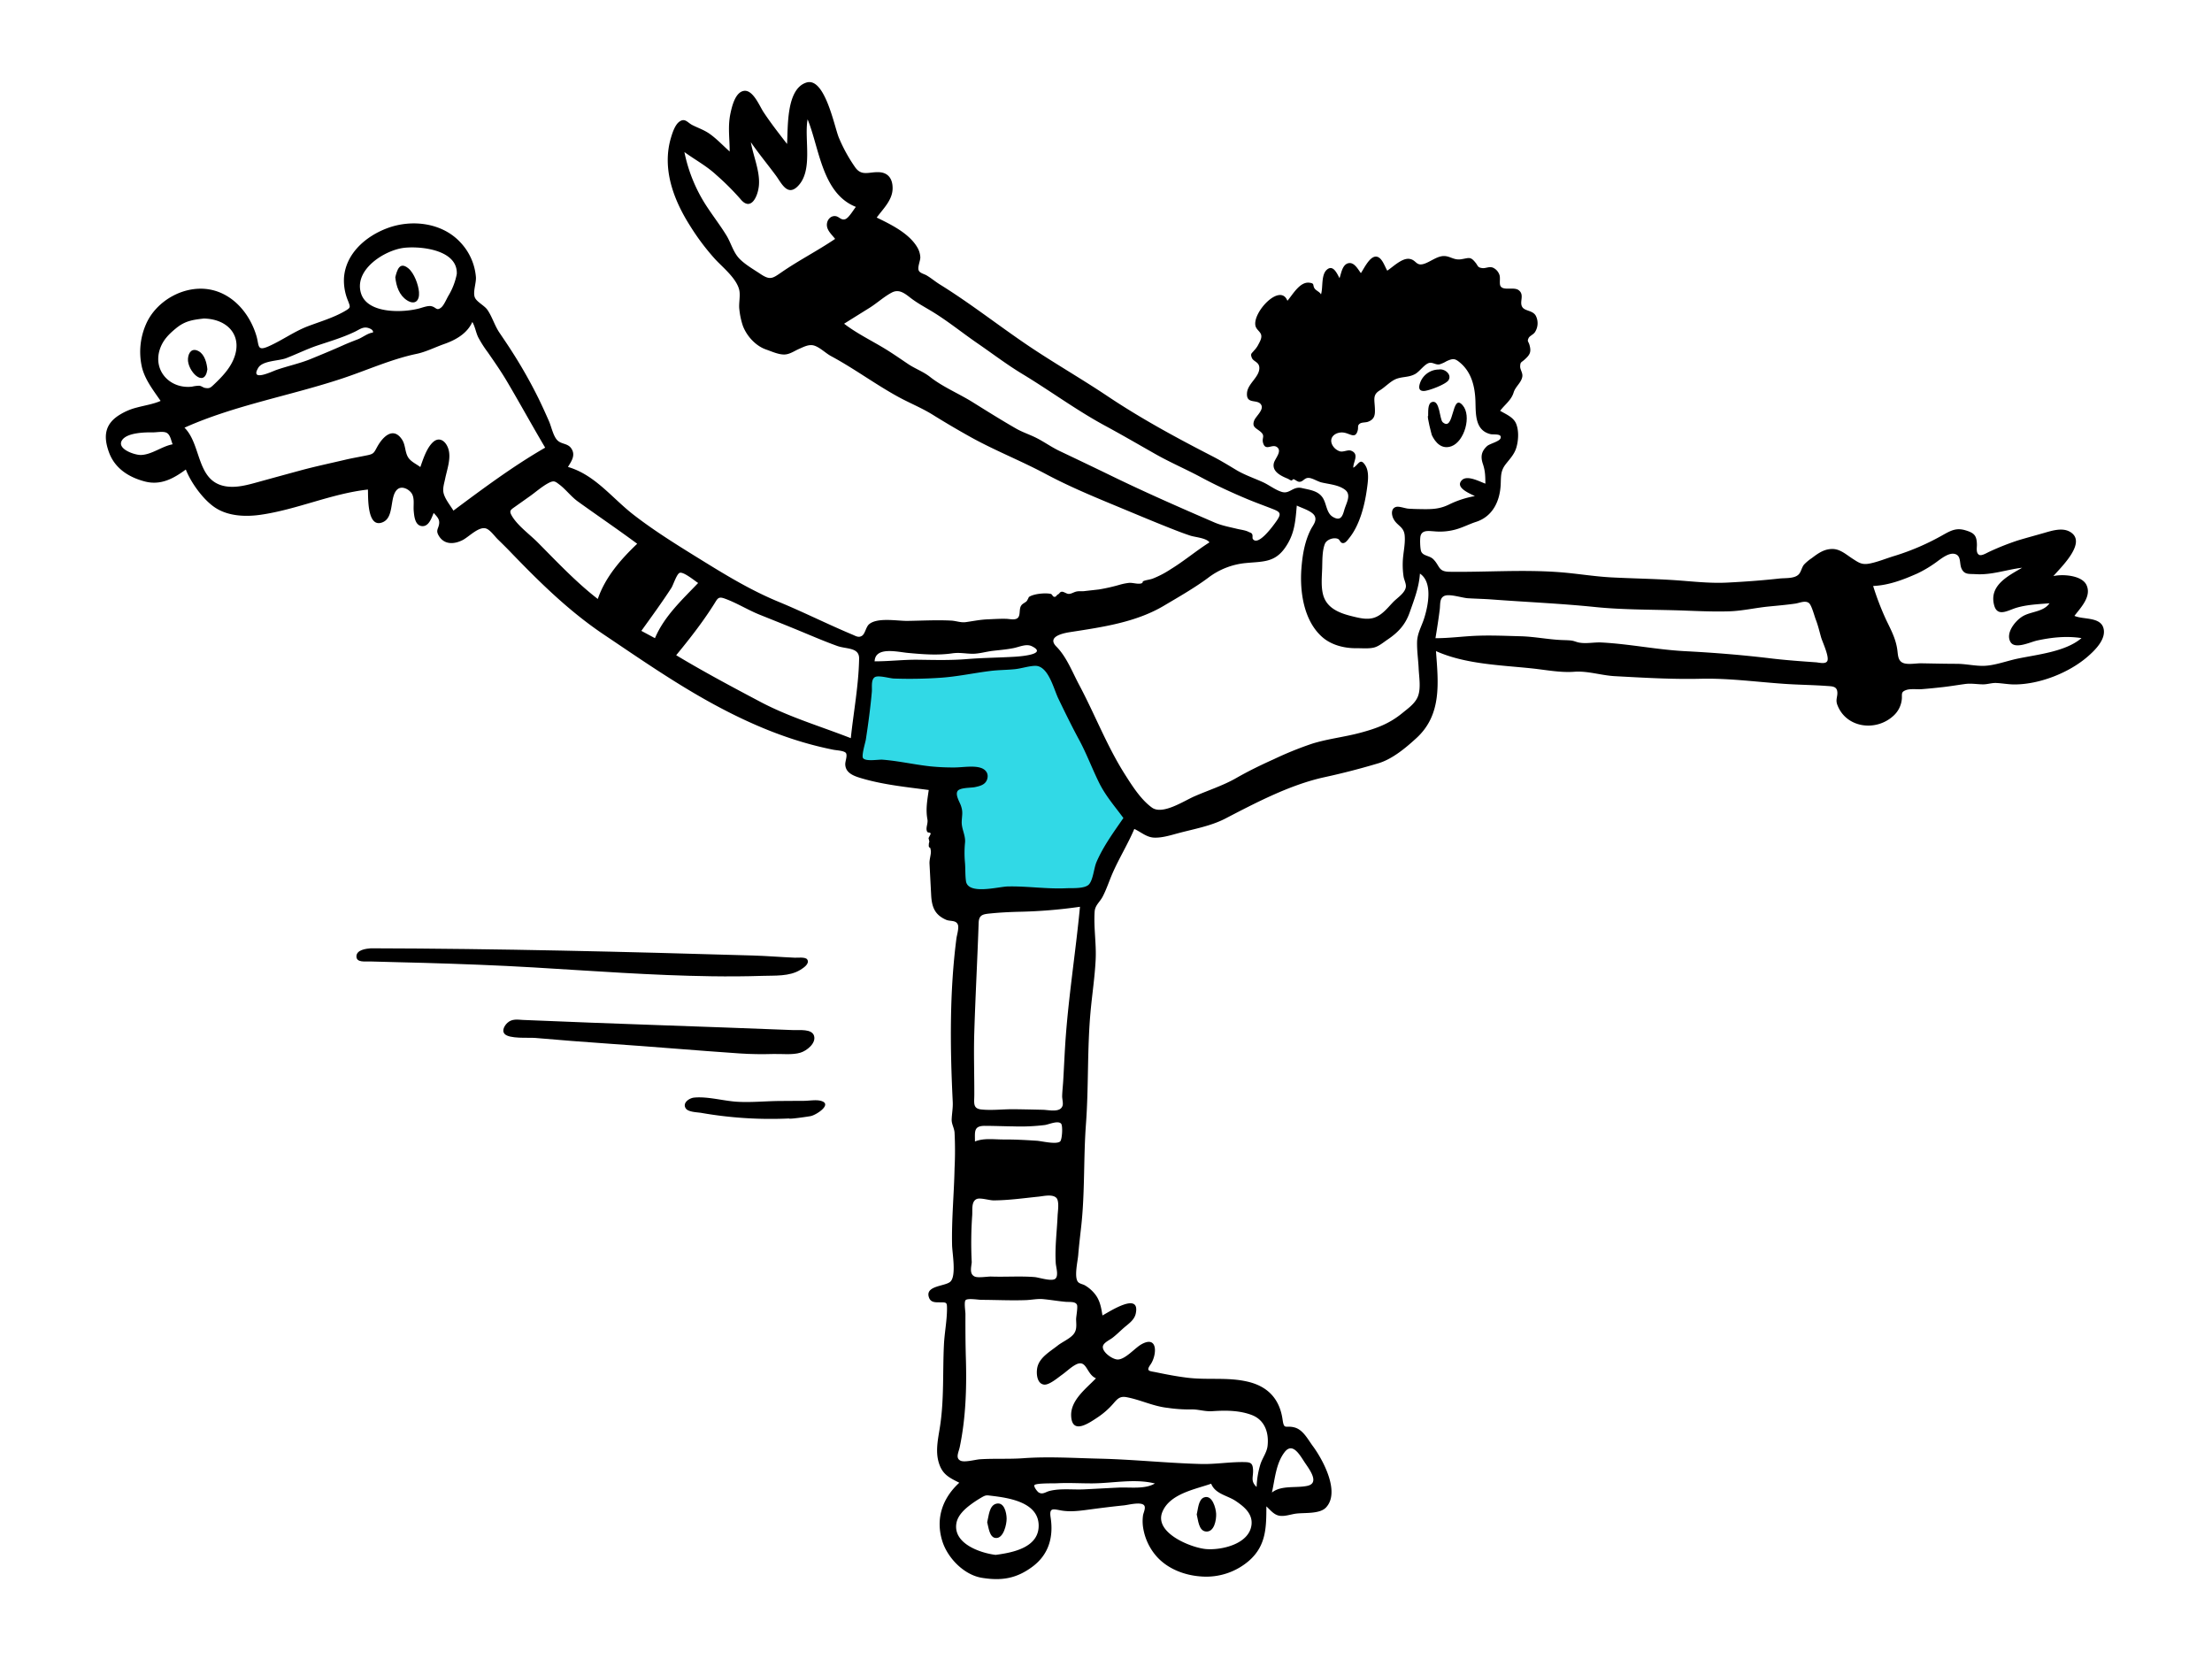<svg id="react-group-132" xmlns="http://www.w3.org/2000/svg" width="1024" height="768" viewBox="0 0 1024 768">
  <g id="react-group-133">
    <rect id="react-rect-135" width="1024" height="768" fill="rgba(255,255,255,0)"/>
    <path id="react-path-136" d="M436.8,309.52c-10.629.678-21.345.4-31.983.064-1.048-.034-3.554-.521-4.193.1-.735.721-.578,4.695-.7,5.679q-1.377,11.183-2.756,22.368-.634,5.135-1.267,10.27c-.12.974-1.312,5.182-.743,6.026,1.035,1.536,8.446,1.887,10.4,2.263l23.259,4.48c2.19.422,7.78.521,8.8,2.251.644,1.1.251,4.07.327,5.316l.633,10.278q1.243,20.19,2.485,40.381l49.382-3.97,12.016-.965c.953-.077,2.952.124,3.731-.4,1.7-1.151,3.149-6.076,4.066-7.846l7.014-13.534,6.758-13.042c.577-1.113,2.017-2.969,1.981-4.186-.041-1.371-2.086-3.826-2.725-5q-2.808-5.152-5.617-10.3-13.905-25.512-27.81-51.023c-.471-.862-1.519-4-2.438-4.473-1.786-.924-8.03.935-9.954,1.155-13.52,1.543-27.076,3.243-40.661,4.11" fill="#31d9e6" fill-rule="evenodd"/>
    <g id="react-group-134" transform="translate(49 38)">
      <path id="react-path-137" d="M231,242.3l9.859,11.7L267,221.735l-13.1-5.857c-3.877-1.732-3.382-.909-5.835,2.526q-8.53,11.95-17.06,23.9" fill-rule="evenodd"/>
      <path id="react-path-138" d="M399.041,496q-.022,8.5-.041,17l52-2.561q-1.181-3.566-2.362-7.132c-.615-1.858-1.393-7.471-2.888-8.716-1.633-1.361-8.817.043-11.01.122L399.041,496" fill-rule="evenodd"/>
      <path id="react-path-139" d="M357.748,67,297,105.378q6.707,7.843,13.411,15.687c1.071,1.252,1.261,2.045,2.486,1.923,1.425-.142,3.823-2.378,5.01-3.118l43.063-26.8L374,84.955Q365.874,75.977,357.748,67" fill-rule="evenodd"/>
      <path id="react-path-140" d="M828.225,266.944c-.732-5.946-3.73-11.992-5.924-17.5-2.585-6.489-5.308-12.925-8.1-19.329-1.766-4.054-2.406-3.058-7.022-2.877L791,227.872l12.46,45.237c.719,2.61,1.881,12.4,4.147,13.718.785.458,3.494-.131,4.384-.164l7.634-.286L830,285.987c-.482-6.354-1-12.717-1.775-19.043" fill-rule="evenodd"/>
      <path id="react-path-141" d="M485.636,648.752c-9.281-2.345-19.378-.123-28.73-.058-5.508.039-11.006-.329-16.513-.045-1.845.1-10.283-.15-10.57.96-.221.852,1.458,3,2.107,3.351,1.822.994,3.1-.283,4.942-.756,4.983-1.285,10.809-.492,15.928-.736,5.356-.255,10.711-.574,16.067-.82,5.336-.246,12.144.861,16.769-1.9M30.925,167.677c-.712-1.631-1-4.221-2.641-5.242-1.515-.947-4.691-.256-6.442-.28-3.724-.05-11.809.094-14.242,3.484-2.958,4.121,5.743,7.059,8.645,6.981,5.042-.137,9.629-4.01,14.679-4.942m92.695-51.727c.384-1.044-.963-1.733-1.937-2.066-2.476-.845-4.1.562-6.284,1.62-5.5,2.673-11.484,4.44-17.272,6.372-5.039,1.681-9.714,4.037-14.655,5.93-3.5,1.342-10.9,1.081-12.915,4.467-3.983,6.689,6.451,1.672,8.29,1.023,5.276-1.86,10.892-3.007,16.063-5.133,4.977-2.046,10.052-4.127,14.978-6.343,2.247-1.011,4.482-1.869,6.773-2.753,2.144-.826,4.676-2.9,6.957-3.117M274.19,231.883c-1.315-.806-6.7-5.3-8.513-4.711-1.414.464-3,5.632-3.877,6.99-4.413,6.794-9.172,13.308-13.9,19.881l6.3,3.387c4.281-10.146,12.537-17.739,19.993-25.547m81.7,36.265c6.758.016,13.453-.831,20.2-.737,7.564.105,15,.31,22.552-.307,7.436-.608,14.843-.638,22.278-1.091,2.338-.142,15.363-1.136,7.733-4.86-2.567-1.253-5.653.308-8.442.871-3.23.653-6.49.9-9.755,1.29-3.112.375-6.416,1.41-9.555,1.333-3.293-.08-5.765-.669-9.075-.193-6.862.988-13.694.435-20.552-.2-4.729-.439-15.11-3.1-15.389,3.9M539.8,652.954c4.351-3.508,11.229-1.988,16.4-3.107,5.707-1.236,1.213-7.284-.975-10.5-2.281-3.358-5.716-10.068-9.551-5.1-4.006,5.192-4.478,12.512-5.871,18.709M402.884,500.542c-.145,3.153-1.706,6.4,1.573,7.479,3.147,1.038,8.549-.54,11.81-.821,4.251-.368,8.433-1.069,12.671-1.506a29.335,29.335,0,0,1,5.695-.167c1.309.119,4.467,1.542,5.637.954,1.439-.724,2.136-4.624.961-6.128-1.273-1.631-8.964-.014-11.716.195-8.965.68-17.7-.406-26.63-.005m-.549-10.116c4.128-1.7,9.031-.9,13.378-.927,5.114-.026,10.168.252,15.269.585,2.257.147,8.842,1.82,10.736.375,1-.759,1.353-7.267.51-8.264-1.378-1.63-5.7.332-7.473.6a92.093,92.093,0,0,1-14.371.643c-4.48-.041-8.974-.239-13.45-.25-5.3-.013-4.587,2.7-4.6,7.243M260.351,223.613c-1.686-.978-7.221-5.47-9.288-4.788-1.759.58-3.627,5.942-4.677,7.626-2,3.21-4.116,6.357-6.19,9.521-1.325,2.023-4.861,5.678-4.257,8.412.321,1.456,3.266,3.97,4.752,3.529,1.534-.455,4.061-6.162,4.912-7.287,4.608-6.087,10.4-10.666,14.748-17.013m536.68,6.591c5.906,11.577,6.666,24.667,9.866,37.092.745,2.891,1.893,5.746,2.526,8.655.352,1.621-.3,4.4.61,5.777,2.272,3.454,12.779,2.357,15.046-.683,1.332-1.786.3-3.638-.269-5.492-.765-2.5-.4-4.684-.843-7.184-.888-5.009-5.4-10.064-7.543-14.687-2.338-5.05-3.414-11.126-6.764-15.637-2.243-3.019-8.534-9.248-12.628-7.84M411.9,681.8c7.9-1.039,20.335-3.389,19.92-14.01-.411-10.557-14.253-12.432-21.958-13.358-2.258-.271-2.5-.4-4.8.968a53.77,53.77,0,0,0-4.613,3.042c-2.861,2.136-6.1,5.046-6.712,8.773-1.55,9.466,11.224,13.745,18.159,14.585M366.726,82.067c3.586.379-1.184-3.105-2.088-3.527-2.743-1.281-5.792-1.048-8.7-.562-7.048,1.178-13.287,7.1-19.309,10.754-6.377,3.873-12.672,8.253-19.322,11.634a33.6,33.6,0,0,0-8.081,5.166c-1.288,1.176-1.734,1.992-3.465,1.991-.96,0-3.1-2.243-4.122-.946-2.852,3.622,11.519,4.794,13.019,4.549a56.923,56.923,0,0,0,20.423-7.925c6.565-3.935,13.536-7.13,20.134-10.961a80.48,80.48,0,0,0,7.894-5.821c.372-.282,1.045-1.232,1.422-1.593a1.338,1.338,0,0,0,1.518-.471q.317-1.152.681-2.289M511.681,648.851c-7.288,2.587-19.2,4.6-22.622,13.151-3.873,9.685,13.537,16.59,20.369,17.116,7.178.552,19.934-2.353,20.934-11.278.574-5.138-3.5-8.416-7.3-10.978-3.89-2.62-9.442-3.182-11.377-8.009M45.332,109.457c-5.152.591-8.653,1.1-12.757,4.443-3.405,2.775-6.211,5.578-7.6,9.859-3.208,9.893,4.721,18.387,14.905,17.235a15.855,15.855,0,0,1,3.359-.428c1.047.105,1.779.857,2.664,1.008,2.086.354,2.49-.012,4.2-1.635,3.492-3.312,7-6.952,8.93-11.422,4.658-10.765-2.346-18.867-13.705-19.06M162.461,88.839c.5-11.141-16.459-12.972-24.28-12.125-8.879.963-23.447,9.978-20.065,21.038,2.977,9.735,19.768,8.994,27.026,7.014,1.552-.423,3.965-1.342,5.493-1.031,2.3.465,2.407,2.354,4.569.644,1.36-1.075,2.587-4.206,3.547-5.748a30.973,30.973,0,0,0,3.71-9.793M400.84,546.378c-.234,2.385-1.145,5.452,1.423,6.588,1.587.7,5.99-.068,7.585-.011,6.654.237,13.483-.292,20.1.236,1.956.157,7.8,2.141,9.539.81,1.7-1.3.374-5.368.26-7.19-.463-7.431.533-14.654.853-22.044.086-1.985.9-6.807-.617-8.277-1.853-1.79-5.964-.754-8.172-.531-6.889.7-13.975,1.719-20.9,1.734-1.9,0-6.109-1.345-7.757-.634-2.533,1.092-1.937,4.9-2.076,7.336a180.161,180.161,0,0,0-.232,21.982M245.972,213.718c-9.031-6.691-18.393-13.035-27.425-19.541-3.216-2.316-5.607-5.623-8.62-7.883-1.89-1.42-2.466-2.037-5.049-.667-2.986,1.584-5.76,4.071-8.515,6.036-2.313,1.649-4.637,3.285-6.953,4.929-2.146,1.522-2.865,1.868-1.344,4.4,2.676,4.448,8.233,8.463,11.866,12.121,8.966,9.029,17.724,18.369,27.8,26.169,3.463-10.1,10.627-18.317,18.243-25.56M347.217,57.777c-15.679-6.195-16.868-27.171-22.351-40.541-1.7,9.153,2.806,24.029-4.8,31.217-4.677,4.42-7.387-1.818-9.9-5.213-3.825-5.17-7.93-10.113-11.581-15.415,1.121,6.4,4.333,13.574,3.733,20.078-.472,5.106-3.736,12.1-8.486,6.31A120.081,120.081,0,0,0,282.592,42.99c-4.573-4.24-9.79-6.979-14.761-10.6a71.656,71.656,0,0,0,11,26.151c2.775,4.153,5.813,8.143,8.432,12.4,2.141,3.479,3.151,7.807,5.988,10.762,2.651,2.761,6.547,4.965,9.72,7.086,4.519,3.019,5.6,2.161,9.757-.709,8.043-5.554,16.775-10,24.871-15.485-1.5-1.981-3.891-3.938-3.813-6.635.063-2.183,1.734-4.171,3.971-3.909,1.752.2,2.562,2.041,4.513,1.421,1.649-.525,3.9-4.461,4.945-5.7M887.106,224.822c-7.266.857-14.049,3.447-21.5,2.974-3.013-.191-5.263.365-6.587-2.66-1.057-2.416.025-6.089-3.3-6.747-2.461-.487-5.507,1.8-7.326,3.092a55.346,55.346,0,0,1-9.867,6.03c-6.562,2.911-13.223,5.441-20.395,5.76a129.242,129.242,0,0,0,5.966,15.554c2.3,4.8,4.569,8.885,5.254,14.232.293,2.288.293,4.783,2.539,5.788,2.2.988,6.132.174,8.518.216,5.462.1,10.929.226,16.392.239,4.164.008,8.3,1,12.359.943,5.039-.073,10.742-2.263,15.657-3.3,9.314-1.97,22.347-3.193,29.769-9.545-6.87-1.081-13.868-.345-20.617,1.135-3.089.679-10.177,4.209-12.248.674-2.467-4.211,2.361-10.025,5.768-11.982,3.844-2.209,9.58-1.97,12.289-5.952-5.117.432-10.508.621-15.455,2.126-3.791,1.153-8.683,4.437-10.183-1.251-2.431-9.216,6.619-13.587,12.958-17.326m-542.238,78.9c1.285-12.2,3.64-24.529,3.849-36.812.089-5.306-5.906-4.357-10.1-5.865-6.1-2.191-12.079-4.785-18.068-7.258-5.97-2.464-11.973-4.841-17.964-7.255-5.439-2.19-10.659-5.5-16.143-7.45-2.985-1.06-3.217-.025-4.949,2.714-1.685,2.664-3.455,5.273-5.287,7.838-3.848,5.389-7.968,10.576-12.179,15.684,12.671,7.628,25.9,14.677,38.97,21.591,13.342,7.056,27.855,11.327,41.875,16.812m270.658-46.281c6.7.016,13.228-.948,19.9-1.153,6.6-.2,12.975.087,19.517.259,6.283.164,12.443,1.439,18.709,1.735,1.524.072,3.108.066,4.623.235s2.427.736,3.842.976c3.475.589,6.86-.245,10.367-.058,12.929.69,25.668,3.347,38.6,4.02,13.295.692,26.272,1.724,39.505,3.319,6.995.843,14,1.338,21.028,1.831,1.441.1,4.526,1.009,5.316-.635.959-2-2.293-8.817-2.893-10.931-.778-2.746-1.417-5.555-2.462-8.218-.612-1.557-1.9-6.638-3.143-7.626-1.731-1.377-4.315-.054-6.336.238-4.093.591-8.254.944-12.369,1.349-6.093.6-12.19,2.042-18.278,2.225-6.872.206-13.711-.089-20.575-.345-13.748-.515-27.829-.249-41.507-1.653-15.806-1.623-31.684-2.283-47.526-3.475-3.755-.283-7.521-.354-11.28-.58-2.688-.161-8.178-2.049-10.69-1.174-2.553.89-2.069,3.911-2.358,6.259-.551,4.481-1.265,8.948-1.992,13.4M450.951,381.775a228.967,228.967,0,0,1-28.535,2.317c-4.252.122-8.478.326-12.713.752-3.541.356-5.527.511-5.658,4.389-.576,17.007-1.5,33.83-2.024,50.843-.3,9.606.045,19.223.012,28.832-.013,3.647-.761,6.276,3.248,6.7,4.87.517,9.98-.161,14.878-.115,4.51.043,9.021.154,13.53.252,2.9.062,8.264,1.5,9.237-2,.31-1.122-.249-3.091-.22-4.331.054-2.307.339-4.638.478-6.945.319-5.292.551-10.589.872-15.881,1.315-21.683,4.85-43.187,6.895-64.812m-109.2-269.926c6.291,4.827,13.446,8.147,20.171,12.368,3.224,2.024,6.336,4.195,9.5,6.317,3.249,2.183,7.025,3.505,10.095,5.93,5.941,4.693,13.293,7.684,19.82,11.756,6.633,4.138,13.243,8.283,20.027,12.172,3,1.721,6.284,2.755,9.363,4.307,3.69,1.861,7.037,4.3,10.778,6.078,8.007,3.808,16,7.621,23.977,11.5,15.652,7.619,31.694,14.658,47.673,21.563,3.405,1.471,6.985,2.117,10.574,2.986,1.694.41,3.844.623,5.372,1.438.474.254.978.29,1.355.717.721.818.109,1.962.553,2.571,2.488,3.406,9.4-6.165,11.005-8.484,2.481-3.584,1.475-4.164-2.357-5.65-3.865-1.5-7.766-2.914-11.59-4.517-7.043-2.952-14.246-6.291-20.975-9.908-7-3.762-14.287-6.868-21.212-10.792-7.766-4.4-15.473-8.891-23.327-13.135-13.252-7.161-25.427-16.19-38.3-23.963-7.11-4.291-13.793-9.4-20.67-14.123-6.713-4.611-13.075-9.76-19.93-14.068-3.771-2.37-7.692-4.342-11.216-7.079-2.634-2.045-5.262-4.143-8.563-2.426-3.567,1.855-6.935,4.974-10.4,7.128q-5.864,3.648-11.715,7.314m292.036,79.814c-2.04-1.069-9.538-3.922-6.018-7.416,2.5-2.487,8.426.818,10.855,1.64-.051-3.439-.046-5.81-1.152-9.088-1.112-3.294-.8-5.786,1.906-8.282,1.239-1.142,5.734-2.127,6.256-3.625.81-2.327-3.222-1.589-4.6-1.914-7.273-1.72-6.834-9.344-7.014-15.181-.213-6.863-1.82-13.462-7.123-17.922-2.4-2.014-3.26-2.018-6.212-.695a14.692,14.692,0,0,1-3.267,1.488c-1.7.306-2.834-.8-4.345-.726-2.34.115-4.729,3.987-7.007,5.223-2.951,1.6-5.854,1.124-8.769,2.27-2.593,1.019-5.1,3.785-7.518,5.256-3.293,2-2.543,3.969-2.333,7.9.176,3.284.07,5.438-3.158,6.655-1.041.393-2.872.216-3.758.848-1.309.933-.6,1.634-1.021,3.194-1.069,3.948-3.333,1.539-6.223,1.011-3.519-.643-7.4,1.841-5.558,5.619a6.107,6.107,0,0,0,3.483,3c1.672.5,3.758-.872,5.3-.254,3.933,1.576.79,5.31.977,7.854,2.387-1.3,3.2-5.008,5.666-.892,1.783,2.974,1.073,7.493.63,10.74-1.027,7.514-3.33,16.718-8.218,22.745-.7.868-1.756,2.5-3.078,2.293-1.1-.17-1.233-1.6-2.184-1.963-2.041-.786-5.167.378-5.949,2.268-1.321,3.194-1.183,7.88-1.288,11.261-.121,3.891-.577,8.293.366,12.11,1.612,6.519,7.677,8.789,13.576,10.229,3.288.8,6.892,1.737,10.22.61,3.63-1.229,6.125-4.527,8.685-7.189,1.924-2,5.657-4.279,5.907-7.173.118-1.355-.845-3.222-1.065-4.609a36.405,36.405,0,0,1-.388-6.655c.107-4.093,1.252-8.254.9-12.347-.359-4.187-3.472-4.488-5.166-7.713-1.01-1.924-1.247-4.92,1.209-5.575,1.427-.38,4.1.7,5.646.813,2.359.168,4.748.2,7.114.228,4.359.044,7.643-.179,11.589-2.078a44.943,44.943,0,0,1,12.122-3.969m-101.062,458.7a40.046,40.046,0,0,1,1.766-10.545c.94-2.9,2.956-5.431,3.3-8.423.708-6.244-1.362-12.111-7.381-14.364-5.836-2.185-12.159-2.15-18.253-1.74-3.538.238-6.537-.973-10.008-.813a66.886,66.886,0,0,1-10.51-.717c-6.742-.717-12.486-3.685-19.034-4.94-3.2-.615-4.312.753-6.272,3.008a36.174,36.174,0,0,1-7.329,6.4c-4.206,2.8-11.732,7.955-12.133-.737-.337-7.3,6.971-12.7,11.482-17.426-4.571-1.942-4.18-9.156-9.491-6.253-2.3,1.26-4.125,3.123-6.254,4.635-1.792,1.272-5.9,4.812-8.261,4.536-3.326-.388-3.682-5.116-3.183-7.739.9-4.764,5.884-7.506,9.419-10.3,2.136-1.691,5.33-3.022,7.145-5.007,1.929-2.111,1.5-4.476,1.435-7.128-.029-1.207.876-5.753.384-6.8-.757-1.607-3.38-1.182-5.248-1.347-3.468-.31-6.91-.918-10.365-1.246-2.708-.256-5.31.355-8.02.454-6.845.251-13.77-.105-20.625-.125-1.243,0-6.455-.894-7.321.182-.747.927-.036,5.226-.04,6.337-.023,6.9,0,13.787.206,20.682.4,13.606-.05,27.576-2.844,40.949-.506,2.423-2.1,5.108.357,6.3,1.889.918,6.931-.508,8.991-.643,6.681-.437,13.433-.006,20.077-.492,11.567-.845,23.531-.069,35.328.206,15.7.366,31.3,2.063,46.994,2.465,6.82.175,13.757-1.07,20.489-.864,2.646.081,3.4.751,3.545,3.586.176,3.37-1.288,5.178,1.657,7.912M203.375,169.228c-6.029-10.184-11.712-20.569-17.734-30.756-2.721-4.6-5.776-8.974-8.813-13.367a53.361,53.361,0,0,1-4.465-7c-1.09-2.27-1.414-4.879-2.7-7.057-2.427,5.367-7.638,8.31-13.09,10.231-4.237,1.493-8.371,3.63-12.791,4.551-11.561,2.412-23,7.608-34.344,11.376-24.091,8-49.841,12.39-73.035,22.781,7.914,7.834,5.455,24.538,18.661,27.065,5.254,1.006,10.74-.611,15.769-2q9.524-2.624,19.059-5.216c6.9-1.879,13.861-3.338,20.814-4.978,3.492-.824,7.006-1.4,10.5-2.138,2.914-.618,2.95-1.224,4.477-3.969,2.582-4.641,7.373-9.388,11.425-3.266,1.649,2.494,1.3,5.624,2.746,8.1,1.235,2.111,3.876,3.206,5.733,4.633,1.288-3.638,2.827-8.565,5.674-11.359,3.106-3.048,6.192-.6,7.31,2.987,1.343,4.306-.637,9.545-1.5,13.781-.423,2.07-1.226,4.45-.74,6.573.646,2.822,3.105,5.732,4.57,8.181,13.693-10.206,27.681-20.628,42.473-29.148M471.063,340.69c-4.009-5.435-8.248-10.251-11.257-16.34-3.217-6.508-5.818-13.516-9.249-19.858-3.407-6.3-6.543-12.715-9.654-19.181-2.171-4.513-4.641-15.348-10.858-15.077-3.105.136-6.274,1.255-9.4,1.561-3.662.361-7.34.34-11,.787-8.023.982-15.833,2.736-23.931,3.211a206.329,206.329,0,0,1-20.973.315c-1.9-.082-6.84-1.561-8.6-.714-2.052.988-1.367,4.841-1.54,6.813-.655,7.417-1.657,14.841-2.784,22.2-.193,1.255-2.132,7.524-1.264,8.584,1.338,1.635,7.089.542,8.965.687,7.4.57,14.67,2.26,22.04,3.077a105.169,105.169,0,0,0,11.241.524c3.652.013,8.979-1,12.444.256,2.227.8,3.492,2.7,2.772,5.109-.792,2.658-3.371,3.252-5.761,3.75-1.753.364-6.838.161-7.942,1.773-1.195,1.745.9,5.033,1.488,6.688,1.131,3.173.489,4.535.405,7.637-.089,3.266,1.8,6.139,1.549,9.442a49.307,49.307,0,0,0-.066,9.1c.276,2.892.084,6.058.49,8.866.939,6.5,14.993,2.568,19.354,2.471,9.015-.2,18.066,1.256,27.047.825,2.643-.127,8.769.352,10.631-1.891,1.889-2.272,2.189-7.458,3.407-10.27,3.18-7.348,7.92-13.789,12.438-20.338m80.27-144.666c-.657,7.542-1.023,13.35-5.539,19.7-4.821,6.776-10.366,6.169-17.979,6.914a33.859,33.859,0,0,0-17.683,6.966c-6.455,4.751-13.417,8.7-20.3,12.786-13.086,7.779-28.693,9.931-43.553,12.243-3.736.582-10.633,2.254-6.237,6.683,4.726,4.761,7.373,11.786,10.549,17.742,7.28,13.656,12.861,28.326,21.165,41.4,3.355,5.284,7.369,11.66,12.518,15.39,4.888,3.54,14.7-3.035,19.676-5.21,6.467-2.827,13.253-4.972,19.346-8.46,5.683-3.254,11.467-6.061,17.44-8.739a159.161,159.161,0,0,1,17.688-7.169c7.228-2.26,14.866-3.061,22.208-5.029,7.532-2.018,13.477-4.158,19.565-9.15,2.829-2.319,6.275-4.639,7.415-8.3,1.166-3.75.307-8.534.131-12.379-.185-4.02-.81-8.136-.728-12.157.083-4.053,2.07-7.234,3.271-11,1.894-5.943,4.05-16.719-1.949-20.722-.423,6.35-2.662,12.047-4.759,18-2.02,5.737-5.337,9.246-10.3,12.591-1.886,1.273-3.927,3.045-6.161,3.622-2.369.614-5.683.3-8.146.325-5.539.059-11.54-1.393-15.806-5.126-8.635-7.559-10.52-21.106-9.686-31.852.481-6.18,1.5-12.407,4.332-17.984.974-1.917,2.912-3.963,1.83-6.208-1.132-2.351-6.2-3.774-8.314-4.875M380.959,327.71c-10.186-1.329-20.792-2.412-30.684-5.286-3.6-1.046-7.942-2.371-7.98-6.687-.013-1.325.98-3.718.409-4.965-.585-1.276-4.233-1.363-5.92-1.7-19.621-3.891-37.847-11.5-55.362-21.022-17.715-9.634-34.079-21-50.8-32.229-16.309-10.953-29.859-24.33-43.416-38.4-1.883-1.954-3.815-3.859-5.76-5.751-1.419-1.382-3.39-4.2-5.255-4.946-3.353-1.348-8.04,3.759-11.005,5.279-3.856,1.978-8.456,2.277-11-1.891-1.681-2.754-.118-3.257.122-5.847.2-2.13-1.26-3.338-2.542-4.82-.989,2.334-2.3,6.605-5.67,6.074-3.025-.476-3.357-4.646-3.573-7.023-.251-2.772.612-6.292-1.263-8.536-1.476-1.765-4.359-3.055-6.248-1.456-3.8,3.216-1.335,12.795-6.7,15.182-7.561,3.366-6.824-11.992-6.984-15.062C104.407,190.5,88.5,197.9,71.551,200.315c-6.9.985-14.863.662-20.882-3.275-5.534-3.619-11.282-11.582-13.649-17.693-5.677,4.207-11.612,7.433-18.9,5.557-7.41-1.909-13.929-6.02-16.651-13.468-2.733-7.476-1.943-13.169,4.881-17.388a27.625,27.625,0,0,1,8.073-3.406c3.4-.923,7.712-1.592,10.925-3.054-3.312-4.839-7.08-9.58-8.586-15.363A31.82,31.82,0,0,1,18.543,112.2c4.76-11.146,18.141-18.6,30.194-16.056C59.256,98.364,66.7,107.47,69.687,117.43c1.358,4.528.166,7.329,5.7,4.879,6.29-2.782,11.795-6.876,18.292-9.332,5.636-2.131,11.783-3.921,17.005-6.98,2.7-1.583,2.576-1.719,1.474-4.624a24.242,24.242,0,0,1-1.909-10.888c.872-11.226,10.164-19.184,20.108-22.878,11.272-4.188,25.251-2.534,33.7,6.516a26.5,26.5,0,0,1,7.263,16.225c.16,2.681-1.439,6.758-.547,9.231.776,2.151,4.449,3.8,5.866,5.858,2.247,3.265,3.289,7.172,5.519,10.493,1.934,2.875,3.893,5.727,5.751,8.654a224.331,224.331,0,0,1,12.436,21.956c1.688,3.463,3.273,6.975,4.82,10.5,1.062,2.42,1.938,6.841,3.849,8.769,1.929,1.949,4.806,1.325,6.463,3.792,2.087,3.106.1,5.852-1.55,8.558,12.576,3.684,20.3,14.332,30.362,22.136,10.16,7.876,21.311,14.7,32.232,21.451,11.368,7.03,22.529,13.731,34.905,18.84,11.533,4.761,22.68,10.373,34.181,15.193,1.612.676,2.868,1.572,4.462.523,1.475-.972,1.771-4.1,3.312-5.373,3.9-3.216,13.09-1.431,17.738-1.5,6.7-.1,13.5-.483,20.2-.137,2.267.116,4.459,1.02,6.68.721,3.4-.458,6.583-1.154,10.126-1.3,2.95-.12,5.893-.338,8.847-.233,1.4.05,3.77.652,5.026-.3,1.567-1.187.622-4.037,1.693-5.765.694-1.119,2.066-1.426,2.738-2.309-.086.113,1.07-1.881.749-1.628,2.065-1.629,7.839-2.122,10.279-1.541.7.168.819,1.354,1.706,1.357s.952-.89,1.576-1.1c.647-.223.821-1.119,1.687-1.256.958-.151,2.184.926,3.221.986,1.168.067,2.282-.708,3.369-1.009,1.445-.4,2.559-.106,3.762-.249,2.194-.26,4.553-.507,6.832-.774a82.309,82.309,0,0,0,9.778-2.209,26.86,26.86,0,0,1,4.3-.858c1.688-.129,3.885.666,5.478.29,1.363-.321.253-.808,1.434-1.217,1.277-.443,2.657-.564,3.952-1.012a44.485,44.485,0,0,0,8.39-4.371c6.223-3.8,11.792-8.533,17.944-12.434-1.4-2.044-6.634-2.39-8.846-3.113-3.045-1-6.032-2.161-9.011-3.336-6.771-2.673-13.492-5.476-20.21-8.275-12.745-5.31-25.564-10.433-37.745-16.948-11.443-6.119-23.663-10.888-35.009-17.226-5.772-3.224-11.551-6.619-17.163-10.116-5.227-3.257-10.853-5.479-16.269-8.458-10.579-5.82-20.3-13.06-30.916-18.757-2.508-1.345-5.293-4.193-8-4.925-2.327-.629-4.686.669-6.789,1.579-2.227.964-4.317,2.547-6.817,2.6-2.752.059-5.9-1.423-8.5-2.322-4.826-1.669-9.018-6.3-10.773-11.115a35.011,35.011,0,0,1-1.571-7.452c-.375-2.937.617-6.391-.1-9.186-1.361-5.314-7.649-10.3-11.165-14.116a108.15,108.15,0,0,1-11.6-15.46c-7.7-12.138-13.05-26.536-8.755-40.823.655-2.178,1.821-5.776,3.749-7.225,2.675-2.014,3.82.336,6.134,1.5,2.874,1.45,5.6,2.295,8.295,4.265,3.266,2.388,5.952,5.3,8.963,7.971.015-6.167-.944-11.573.386-17.749.683-3.17,2.212-9.764,6.245-10.329,4.184-.587,7.183,7,9,9.762,3.385,5.14,7.168,9.963,10.934,14.824.489-7.542-.512-25.47,8.969-28.436,8.495-2.659,12.887,20.236,14.944,25.359a72.664,72.664,0,0,0,7.531,13.748c3.055,4.449,6.385,2.182,11.119,2.391,4.377.194,6.345,3.221,6.3,7.514-.061,5.431-4.377,9.4-7.362,13.495,6.462,3.124,14.829,7.187,18.689,13.62a9.938,9.938,0,0,1,1.5,4.743c.05,1.663-1.47,4.708-.681,6.244.577,1.124,2.526,1.531,3.563,2.143,2.146,1.266,4.051,2.9,6.171,4.216,13.9,8.6,26.961,18.881,40.367,27.964,12.105,8.2,24.927,15.506,37.17,23.7,15.568,10.421,31.937,19.288,48.6,27.855,3.844,1.977,7.408,4.171,11.1,6.384,3.785,2.27,8.3,3.8,12.344,5.641,2.832,1.287,5.92,3.737,8.892,4.539,3.536.955,5.025-2.8,9.145-1.824,3.555.839,7.431,1.21,9.566,4.41,1.872,2.806,1.7,7.1,4.712,8.912,3.5,2.1,4.475-.151,5.283-3.071.918-3.321,3.514-7.12.329-9.511-3.009-2.259-7.272-2.508-10.793-3.343-1.785-.423-4.151-1.967-5.85-2.106-2.122-.175-2.619,1.8-4.423,1.805-.959,0-1.8-.927-2.716-1.221-.206-.067-.747.69-1,.62-.893-.251-.965-.549-1.837-.907-3.105-1.275-7.212-3.286-6.275-7.163.5-2.079,3.909-5.424,1.531-7.331-2.235-1.794-5.235,1.946-6.466-1.8-.874-2.658,1.259-3.371-1.454-5.559-1.994-1.609-3.831-2.046-2.727-5,.709-1.9,4.4-4.789,3.344-7.08-1.5-3.242-7.2.036-6.652-5.822.393-4.2,5.668-7.224,5.7-11.352.025-2.955-2.777-2.934-3.505-4.854-.719-1.9-.062-1.89.989-3.222a12.267,12.267,0,0,0,1.869-2.485c.709-1.418,1.932-3.254,1.472-4.9-.413-1.483-2.149-2.364-2.585-4.006-1.646-6.188,11.424-20.245,14.753-11.726,2.472-2.86,5.714-8.848,10.082-8.368,2.642.29,1.513,1.044,2.43,2.57.665,1.108,2.511,1.67,3.034,2.868,1.035-3.216-.063-9.176,2.815-11.535,2.805-2.3,4.568,1.747,5.761,4,.768-2.124,1.261-6.111,3.909-6.874,2.833-.814,4.6,2.731,5.982,4.536,1.487-2.113,4.274-8.339,7.485-7.58,2.408.569,3.6,4.59,4.726,6.445,2.635-1.731,6.788-5.9,10.2-5.458,3.322.428,3.03,3.543,6.916,2.269,2.817-.925,5.746-3.381,8.737-3.565,3.153-.194,4.82,2.016,8.322,1.48,3.717-.569,4.285-1.434,6.708,1.6,1.2,1.5.88,2.155,2.955,2.469,1.756.266,3.293-.894,5.133-.163a5.656,5.656,0,0,1,2.882,3.1c.673,1.53-.106,4.183.565,5.387,1.293,2.316,6.18.272,8.374,1.881,2.959,2.171.173,5.468,1.748,7.873,1.265,1.932,4.83,1.439,6.248,4.046a7.6,7.6,0,0,1-.508,7.669c-.627.919-2.388,1.681-2.8,2.513-.851,1.716-.137,1.516.357,3.27.947,3.355.189,4.62-2.4,6.915-1.5,1.328-1.808.946-1.908,2.964-.077,1.557,1.248,3,1,4.742-.4,2.83-3.184,4.609-4.022,7.391-1.08,3.581-4.029,5.541-6.252,8.488,2.628,1.585,6.082,2.9,7.357,5.876,1.392,3.247,1.134,7.868.148,11.161-.946,3.156-2.972,5.171-4.92,7.676-2.372,3.05-2.169,5.468-2.316,9.191-.311,7.87-3.687,15.016-11.406,17.516-3.061.991-5.826,2.45-8.933,3.375a27.578,27.578,0,0,1-10.519,1c-2.465-.139-5.349-.671-6.206,1.94-.43,1.305-.273,6.385.312,7.544,1,1.985,3.838,1.722,5.548,3.438,3.083,3.1,2.211,5.733,7.414,5.806,16.856.235,33.659-1.066,50.515.154,8.312.6,16.447,2.039,24.792,2.462,9.185.464,18.393.619,27.571,1.177,8.664.526,17.141,1.661,25.85,1.212,8.134-.419,15.946-.977,24.047-1.876,2.771-.307,7.064.134,9.022-1.985,1.085-1.174,1.335-3.189,2.418-4.482a20.985,20.985,0,0,1,3.585-2.991c2.977-2.26,5.784-4.292,9.712-4.217,3.441.066,6.185,2.552,8.991,4.38,3.255,2.123,4.6,3.1,8.462,2.275s7.377-2.339,11.13-3.457a111.733,111.733,0,0,0,22.551-9.769c3.553-1.981,6.057-3.312,10.148-2.12,4.195,1.222,5.388,2.426,5.438,6.782.015,1.383-.511,3.841,1.078,4.639,1.153.58,3.693-1.037,4.673-1.463a121.954,121.954,0,0,1,13.1-5.2c4.128-1.252,8.308-2.362,12.454-3.558,3.468-1,8.092-2.449,11.548-.587,8.729,4.7-4.116,16.654-7.45,20.63,4.159-1,13.087-.428,15.275,4.036,2.589,5.284-2.6,10.523-5.531,14.364,4.1,1.868,12.386.261,13.542,6.144.971,4.938-4.166,9.913-7.513,12.8-8.668,7.478-22.108,12.713-33.554,12.812-2.9.025-5.734-.541-8.623-.679-2.114-.1-4.021.631-6.075.634-2.895,0-5.462-.565-8.447-.157-3.441.471-6.854,1.048-10.311,1.438-3.207.361-6.416.69-9.634.94-2.12.167-5.319-.3-7.289.41-2.55.921-1.806,1.842-2.013,4.295a11.9,11.9,0,0,1-4,7.742c-8.061,7.3-21.788,5.544-25.838-5.165-.986-2.6.323-3.966-.049-6.314s-2.571-2.282-4.723-2.442c-6.55-.485-13.185-.53-19.763-.983-12.733-.877-25.848-2.663-38.576-2.36-13.282.316-26.649-.483-39.917-1.2-6.191-.336-12.605-2.508-18.7-2.039-6.473.5-13.347-.9-19.854-1.574-14.545-1.512-30.781-1.951-44.223-7.994,1.062,14.571,2.828,29.364-9,40.231-4.955,4.554-11.18,9.77-17.676,11.711-8.373,2.5-16.4,4.577-24.921,6.434-15.844,3.453-31.587,11.716-45.882,19.14-6.724,3.492-14.614,4.853-21.9,6.81-3.472.933-7.383,2.162-11.024,2.033-3.588-.128-6.078-2.566-9.246-4.022-3.03,7.139-7.121,13.674-10.17,20.72-1.513,3.5-2.7,7.212-4.467,10.593-1.343,2.577-3.518,3.962-3.723,6.95-.5,7.254.827,14.821.472,22.157-.388,8-1.631,16.121-2.364,24.132-1.585,17.311-.845,34.741-2.131,52.076-1.175,15.836-.441,31.55-2.2,47.4-.487,4.4-1.028,8.794-1.38,13.208-.23,2.9-1.834,9.564-.324,12.16.66,1.135,2.246,1.256,3.307,1.825a16.377,16.377,0,0,1,4.4,3.659c2.611,2.983,3.235,6.536,3.83,10.337,3.38-1.817,17.549-11.148,15.427-.929-.657,3.169-3.532,4.877-5.8,6.9-1.663,1.482-3.249,3.054-5.018,4.412-1.193.916-3.721,2.051-4.3,3.548-1.027,2.674,4.284,6.492,6.79,6.463,3.521-.041,7.917-5.324,10.9-7.009,7.92-4.472,7.2,5.186,4.218,9.384-2.253,3.168-.348,2.925,2.751,3.568,4.843,1.006,9.316,1.864,14.239,2.478,9.409,1.174,18.667-.342,28,1.831,9.3,2.164,14.823,7.964,16.178,17.529.716,5.053,1.387,2.517,5.63,3.7,3.919,1.1,6.131,5.576,8.387,8.613,4.5,6.062,12.92,21.333,6.024,28.481-2.928,3.035-10.038,2.264-13.893,2.782-2.48.333-5.464,1.489-7.966.891-2.379-.569-3.961-2.7-5.677-4.257-.023,9.594-.08,17.928-7.683,24.854a30.27,30.27,0,0,1-22.563,7.591c-8.061-.553-16.339-3.833-21.447-10.314a26.338,26.338,0,0,1-5.309-11.921,19.527,19.527,0,0,1-.1-6.066c.185-1.184,1.312-3.333.6-4.478-1.254-2-7.4-.338-9.429-.133-5.355.541-10.7,1.216-16.03,1.931-4.41.591-8.909,1.218-13.334.382-3.8-.718-5.256-1.128-4.572,3.372,1.376,9.054-.916,17.085-8.361,22.652s-14.326,6.674-23.438,5.207c-8.325-1.34-15.94-9.2-18.365-17.022-3.228-10.409.1-19.891,7.874-27-4.715-2.389-7.842-3.8-9.505-9.316-1.739-5.767-.113-11.832.709-17.615,1.766-12.419,1.078-24.506,1.685-36.965.267-5.5,1.4-11.093,1.42-16.576.01-3.126-.163-3.014-3.381-3.039-2-.015-4.112.124-4.952-2.2-2.029-5.611,7.49-5.137,9.884-7.371,2.855-2.663.883-13.169.8-16.867-.271-12.01.917-23.741,1.149-35.719a163.832,163.832,0,0,0-.012-16.492c-.179-2.152-1.41-3.891-1.328-6.033.1-2.743.633-5.305.492-8.159-1.242-25.1-1.514-50.664,1.706-75.6.193-1.494,1.248-4.855.683-6.354-.855-2.271-3.57-1.466-5.467-2.3-5.307-2.325-6.619-6.018-6.908-11.425q-.257-4.806-.508-9.615-.128-2.469-.258-4.939c-.1-1.908.681-4.054.636-5.657-.015-.515-.237-1.284-.241-1.587a1.108,1.108,0,0,1-.719-1.331,3.85,3.85,0,0,1,.264-1.61c.032.312-.369-1.768-.4-1.584.056-.285,1.1-1.971.992-2.176-.486-.955-1.516.206-1.86-1.574-.287-1.494.685-3.25.359-5-.872-4.668-.05-8.856.611-13.58" fill-rule="evenodd"/>
      <path id="react-path-142" d="M122.657,401c58.959.136,118.056,1.59,176.867,3.331,6.481.192,12.983.74,19.467,1.018,1.127.047,4.838-.424,5.674.784,1.36,1.97-1.754,3.975-3.221,4.873-5.048,3.09-11.73,2.551-17.451,2.746-7.893.267-15.791.3-23.687.188-27.438-.381-54.887-2.467-82.266-4.089-16.865-1-33.783-1.61-50.672-2.107-8.337-.245-16.68-.381-25.015-.656-2.251-.074-6.352.628-6.352-2.33,0-3.082,4.5-3.591,6.657-3.758" fill-rule="evenodd"/>
      <path id="react-path-143" d="M193.168,434.163c41.72,1.8,83.47,3.03,125.194,4.7,2.705.109,8.463-.689,9.478,2.629,1.057,3.451-3.342,6.913-6.253,7.807-3.78,1.162-8.593.511-12.538.622-5.309.15-10.354.1-15.645-.255-20.162-1.366-40.289-3.138-60.455-4.506-11.416-.774-22.824-1.692-34.223-2.675-3.04-.263-12.068.552-14.2-1.925-1.311-1.526.079-3.885,1.375-5.062,2.135-1.937,4.589-1.5,7.265-1.331" fill-rule="evenodd"/>
      <path id="react-path-144" d="M316.268,479.773a185.862,185.862,0,0,1-40.594-2.584c-1.816-.306-6.013-.34-7.173-2.026-1.772-2.575,1.558-4.822,3.8-5.049,6.207-.631,13.589,1.535,19.853,1.917,6.552.4,13.194-.3,19.763-.35q5.632-.045,11.264-.069c2.2-.006,5.369-.564,7.544-.064,6.086,1.4-1.654,6.523-4.364,7.113-.941.206-10.06,1.557-10.091,1.112" fill-rule="evenodd"/>
      <path id="react-path-145" d="M612.132,154.521c.09-1.591-.324-5.612,1.645-6.365,3.839-1.47,3.586,7.955,5.082,9.282,5.492,4.865,4.012-13.879,9.245-7.834,4.252,4.912.836,16.748-5.145,18.956-4.406,1.626-7.4-1.5-9.117-5.127-.04-.084-2.42-8.949-1.71-8.911" fill-rule="evenodd"/>
      <path id="react-path-146" d="M617.105,133.06c2.65-.5,6.1,2.249,4.477,4.915-1.187,1.95-9.231,4.973-11.41,5.024-2.675.063-2.448-2.064-1.593-4.231a9.284,9.284,0,0,1,8.526-5.707" fill-rule="evenodd"/>
      <path id="react-path-147" d="M134,90.352c.815-3.392,2.016-7.41,6.031-4.141,2.7,2.2,4.668,7.614,4.938,11,.324,4.057-1.9,6.12-5.5,3.844-3.653-2.309-5.046-6.566-5.466-10.705" fill-rule="evenodd"/>
      <path id="react-path-148" d="M47,133c-1.306,9.069-9.351.629-8.988-4.9.188-2.88,1.837-5.24,4.969-3.513,2.8,1.548,3.78,5.615,4.019,8.417" fill-rule="evenodd"/>
      <path id="react-path-149" d="M505,663.089c.6-2.252.729-6.887,3.334-7.875,3.854-1.461,5.525,4.943,5.654,7.521.139,2.794-.837,8.729-4.836,8.236-3.28-.4-3.5-5.437-4.151-7.882" fill-rule="evenodd"/>
      <path id="react-path-150" d="M408,666.682c.737-2.757.88-7.736,4.192-8.571,3.646-.919,4.762,4.052,4.807,6.863.042,2.626-1.428,9.428-5.145,9.006-2.861-.324-3.243-5.071-3.854-7.3" fill-rule="evenodd"/>
    </g>
  </g>
</svg>
